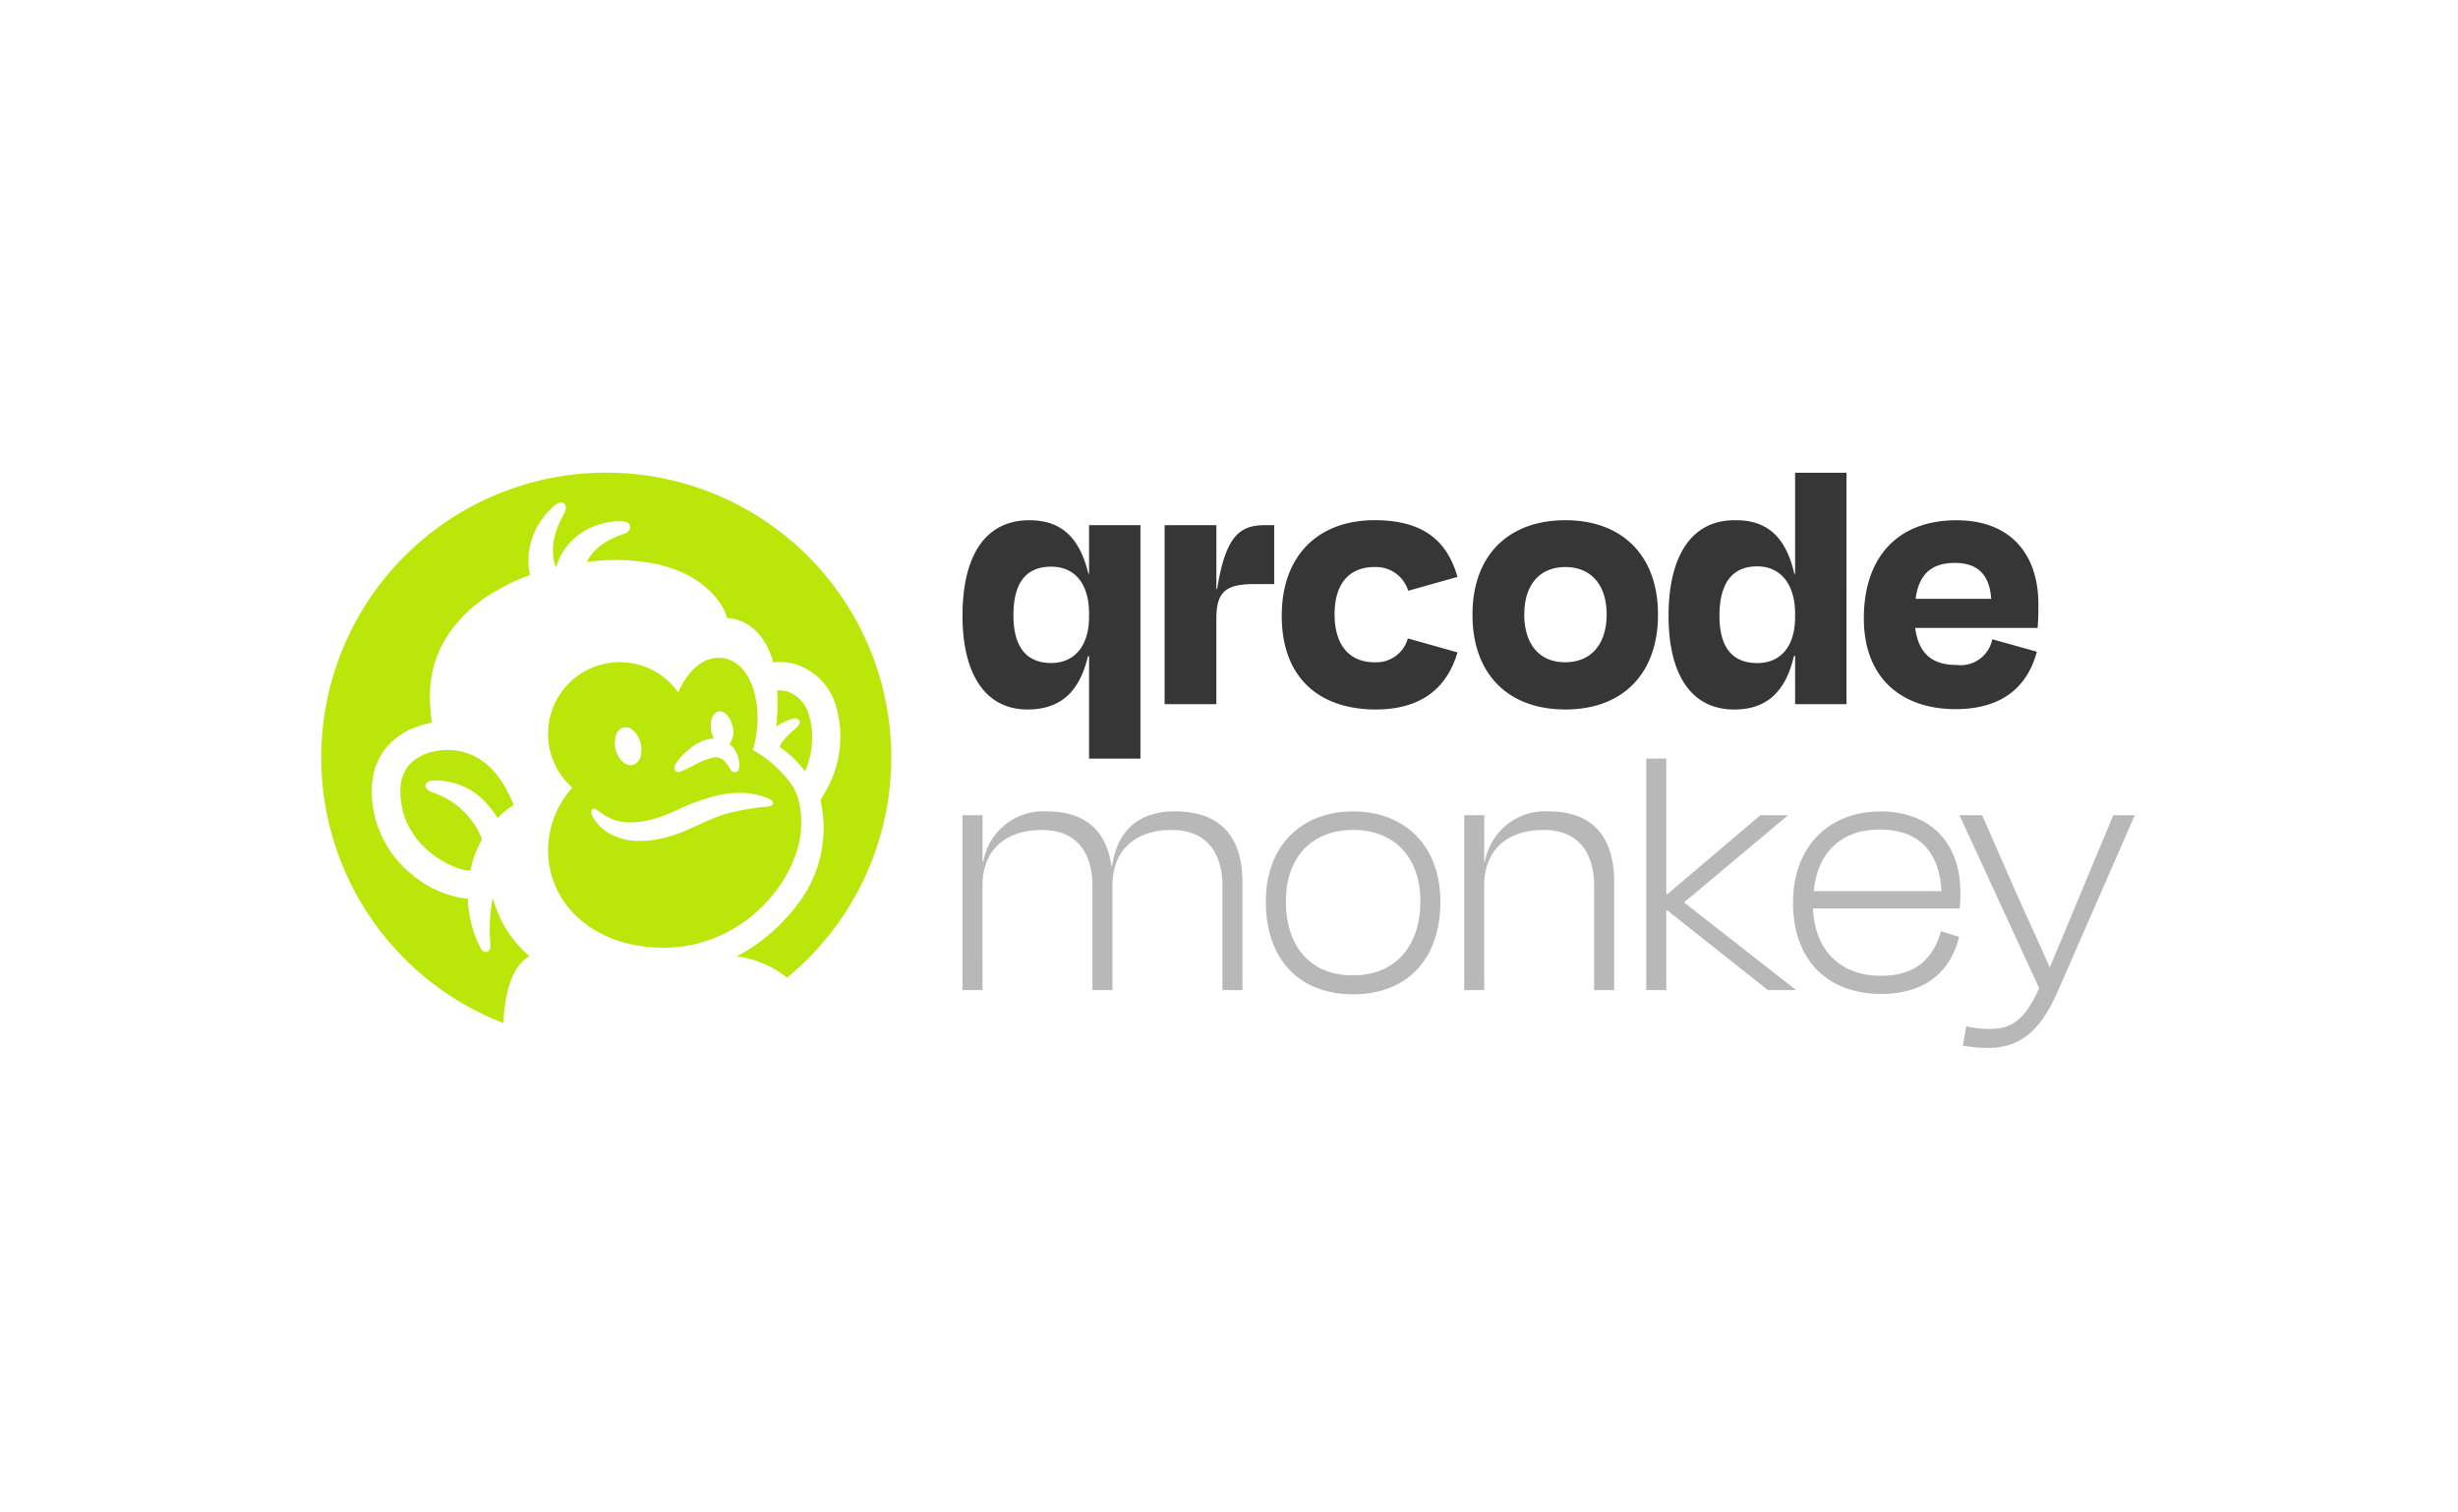 <svg xmlns="http://www.w3.org/2000/svg" xmlns:xlink="http://www.w3.org/1999/xlink" width="260" height="160" viewBox="0 0 260 160"><rect x="0" y="0" width="260" height="160" fill="#808080" stroke="none"/><defs><clipPath id="clip-path"><path id="Pfad_6910" data-name="Pfad 6910" d="M0,0H60.256V60.256H0Z" fill="#bbe60a"></path></clipPath><clipPath id="clip-logo_qrcodemonkey_01"><rect width="260" height="160"></rect></clipPath></defs><g id="logo_qrcodemonkey_01" clip-path="url(#clip-logo_qrcodemonkey_01)"><rect width="260" height="160" fill="#fff"></rect><g id="Gruppe_2131" data-name="Gruppe 2131" transform="translate(-964.309 -2860.809)"><g id="Gruppe_2075" data-name="Gruppe 2075" transform="translate(998.31 2910.809)" clip-path="url(#clip-path)"><path id="Pfad_6907" data-name="Pfad 6907" d="M30.13,0A30.128,30.128,0,0,0,19.24,58.227h.01c.114-2.746.721-5.9,2.765-7.084-.161-.133-.323-.27-.473-.413a11.815,11.815,0,0,1-2.829-4.066c-.108-.25-.2-.5-.3-.753s-.178-.528-.237-.728c-.018-.062-.04-.124-.059-.185-.053.269-.1.538-.14.816a18.365,18.365,0,0,0-.164,3.042c.013.345.048.923.066,1.222.036.638-.668.954-1.062.161-.1-.2-.186-.356-.269-.538s-.157-.356-.225-.538a10.836,10.836,0,0,1-.369-1.1,12.782,12.782,0,0,1-.422-2.3c-.02-.222-.027-.447-.034-.67a11.244,11.244,0,0,1-6.066-2.705,11.254,11.254,0,0,1-4.106-8.716c0-4.343,3.057-6.651,6.359-7.218-.019-.143-.041-.286-.057-.43-.058-.5-.094-.991-.129-1.484l-.028-.781c0-.26.011-.523.017-.783a11.6,11.6,0,0,1,1.97-5.918,14.763,14.763,0,0,1,4.449-4.207c.48-.3.968-.578,1.471-.835a16.652,16.652,0,0,1,2.69-1.169q-.032-.143-.056-.288a7.026,7.026,0,0,1-.108-1.614,7.57,7.57,0,0,1,.25-1.575,7.675,7.675,0,0,1,1.377-2.714,6.724,6.724,0,0,1,.752-.826,4.166,4.166,0,0,1,.551-.479c.671-.482,1.385-.02.8,1.062l-.054.1-.133.245c-.045.088-.093.178-.137.268A8.231,8.231,0,0,0,24.689,6.7a6.058,6.058,0,0,0-.155,2.2,5.074,5.074,0,0,0,.268,1.148l.02-.076a7.521,7.521,0,0,1,.309-.8,6.314,6.314,0,0,1,.909-1.476,6.715,6.715,0,0,1,1.234-1.167,7.193,7.193,0,0,1,1.428-.8,7.871,7.871,0,0,1,2.271-.56,4.979,4.979,0,0,1,1.177.024c.681.157.677,1.051-.156,1.28l-.1.036-.277.1-.295.114c-.195.077-.387.167-.575.256A7.792,7.792,0,0,0,29.7,7.6a5.112,5.112,0,0,0-1.518,1.625c-.031.054-.059.108-.087.165l.011.054c.363-.045.726-.085,1.092-.114a21.659,21.659,0,0,1,5.957.283,14.172,14.172,0,0,1,2.905.9A10.244,10.244,0,0,1,40.7,12.159a8.421,8.421,0,0,1,1.955,2.475c.036.068.132.355.256.737a4.731,4.731,0,0,1,.578.07c2.152.415,3.647,2.209,4.321,4.661l.1-.038h.024c.187-.017.377-.026.564-.026a5.889,5.889,0,0,1,1.645.223A6.573,6.573,0,0,1,54.5,24.937a11.5,11.5,0,0,1-.686,7.855c-.254.587-1.026,1.856-1.026,1.856a13.2,13.2,0,0,1-2.545,11.181,19.727,19.727,0,0,1-5.009,4.6q-.657.4-1.33.753l.215.018a10.578,10.578,0,0,1,5.126,2.225v.006A30.128,30.128,0,0,0,30.13,0Z" transform="translate(-0.002 0)" fill="#bbe60a"></path><path id="Pfad_6908" data-name="Pfad 6908" d="M11.069,31.2a6.811,6.811,0,0,1,1.722.108,7.441,7.441,0,0,1,1.357.384,7.1,7.1,0,0,1,1.291.663,7.848,7.848,0,0,1,1.152.948,12.481,12.481,0,0,1,1.469,1.849,7.519,7.519,0,0,1,1.7-1.371c-.585-1.313-2.27-5.717-6.909-5.833-1.106-.028-5.092.358-5.092,4.348,0,5.85,5.632,8.426,7.4,8.426.077-.369.169-.737.281-1.1A12.174,12.174,0,0,1,16.4,37.4a8.463,8.463,0,0,0-4.11-4.494q-.254-.124-.515-.231c-.087-.037-.175-.07-.263-.108l-.245-.089-.1-.036c-1.086-.391-.873-1.156-.1-1.235Zm38.131.5a12.766,12.766,0,0,0-4.147-3.743,11.8,11.8,0,0,0,.376-1.779c.529-4.063-.93-7.616-3.6-7.951-1.92-.241-3.652,1.266-4.673,3.64A7.586,7.586,0,1,0,25.946,31.94a9.978,9.978,0,0,0-2.555,7.012c.306,6.5,6.533,10.736,14.3,9.784a15.045,15.045,0,0,0,9.827-5.918,13.811,13.811,0,0,0,2.451-5.165c.2-.93.544-3.919-.769-5.951ZM36.867,29.479a5.889,5.889,0,0,1,1.367-1.541,5.272,5.272,0,0,1,1.93-1.082,3.246,3.246,0,0,1,.666-.1h.1a2.912,2.912,0,0,1-.28-.8c-.2-1.019.148-1.946.771-2.067s1.291.608,1.49,1.627a2.17,2.17,0,0,1-.336,1.811,2.114,2.114,0,0,1,.2.176,2.69,2.69,0,0,1,.679,1.1,2.884,2.884,0,0,1,.128.579,2.251,2.251,0,0,1-.006.76.457.457,0,0,1-.4.369h-.041a.538.538,0,0,1-.472-.323l-.047-.074a4.924,4.924,0,0,0-.45-.646,1.66,1.66,0,0,0-.49-.4,1.277,1.277,0,0,0-.5-.137h-.117a.594.594,0,0,0-.068,0l-.108.016a1.957,1.957,0,0,0-.215.047,8.545,8.545,0,0,0-1.5.586l-.295.151a13.142,13.142,0,0,1-1.582.741.413.413,0,0,1-.459-.131.608.608,0,0,1,.024-.663Zm-6.306-3.05a1.085,1.085,0,0,1,1.888-.481,2.807,2.807,0,0,1,.7,2.761,1.184,1.184,0,0,1-.794.831.963.963,0,0,1-.235.029,1.291,1.291,0,0,1-.861-.378,2.808,2.808,0,0,1-.7-2.762h0Zm16.621,7.209c-.086.3-.528.307-.528.307a24.307,24.307,0,0,0-4.5.776c-.351.108-.712.233-1.076.382l-.215.086c-.285.116-.58.236-.869.369-.8.376-1.544.707-2.26,1.014a14.278,14.278,0,0,1-2.524.781,9.9,9.9,0,0,1-2.31.227c-.123,0-.245-.01-.367-.018a6.23,6.23,0,0,1-2.656-.774,4.567,4.567,0,0,1-1.117-.873,4.751,4.751,0,0,1-.448-.554c-.061-.088-.118-.188-.188-.309-.263-.451-.172-.779-.027-.861.3-.165.633.323,1.456.775a5.366,5.366,0,0,0,.955.43,5.435,5.435,0,0,0,1.015.2,7.387,7.387,0,0,0,2.12-.136,9.657,9.657,0,0,0,1.076-.256,15.973,15.973,0,0,0,2.111-.812l.137-.056a21.232,21.232,0,0,1,4.7-1.652,10.208,10.208,0,0,1,2.66-.176,8.8,8.8,0,0,1,1.4.252c1.484.414,1.5.716,1.463.873l0,0Z" transform="translate(0.589 1.383)" fill="#bbe60a"></path><path id="Pfad_6909" data-name="Pfad 6909" d="M48.4,24.963a7.584,7.584,0,0,0-.186-.792,3.691,3.691,0,0,0-2.334-2.657,2.913,2.913,0,0,0-.766-.095,2.492,2.492,0,0,0-.3.012v.056a22.629,22.629,0,0,1-.108,3.757,5.533,5.533,0,0,1,1.24-.665,3.3,3.3,0,0,1,.556-.192c.646-.158,1.044.4.275,1.035l-.07.058-.172.142-.185.159c-.122.108-.239.223-.353.338a6.523,6.523,0,0,0-.617.726,4.373,4.373,0,0,0-.323.532,11.593,11.593,0,0,1,2.706,2.6A9.147,9.147,0,0,0,48.4,24.963Z" transform="translate(3.397 1.628)" fill="#bbe60a"></path></g><path id="Pfad_6911" data-name="Pfad 6911" d="M70.095,18.973c3.2,0,5.272,1.639,6.233,5.634l.08.04V19.492h5.435v24.7H76.409V33.359h-.121c-.92,3.955-3.077,5.634-6.394,5.634-4.436,0-6.873-3.716-6.873-9.91,0-6.354,2.4-10.11,7.074-10.11ZM76.407,29.2v-.359c0-3.157-1.517-4.955-4-4.955-2.8,0-4,1.879-4,5.155,0,3.157,1.24,5.035,4,5.035,2.478,0,4-1.838,4-4.875ZM84.4,38.43V19.492h5.475v6.753h.08c.92-5.754,2.475-6.753,5.115-6.753h.919v6.233H93.91c-3.077,0-4.037.839-4.037,3.677V38.43H84.4Zm32.566-9.469c0-6.313,3.836-9.99,9.83-9.99,5.953,0,9.792,3.677,9.792,9.99,0,6.234-3.715,10.03-9.792,10.03C120.68,38.993,116.964,35.2,116.964,28.961Zm5.475-.04c0,3.077,1.518,5.074,4.316,5.074,2.837,0,4.4-2,4.4-5.074,0-3.036-1.6-4.995-4.356-4.995-2.8,0-4.356,1.959-4.356,5h0Zm28.649,4.4h-.119c-.919,4-3.077,5.675-6.314,5.675-4.594,0-6.953-3.756-6.953-9.91,0-6.394,2.475-10.15,7.034-10.114,3.276-.04,5.354,1.639,6.273,5.674h.08v-10.7h5.435V38.43h-5.435V33.317Zm0-4.116v-.358c0-3.076-1.518-4.995-4-4.995-2.758,0-4,1.918-4,5.235,0,3.12,1.2,4.995,4,4.995,2.477,0,4-1.758,4-4.875h0Zm7.272.16c0-6.553,3.637-10.39,9.792-10.39,5.834,0,8.671,3.716,8.671,8.872,0,.839,0,1.477-.081,2.517H163.793c.359,2.718,1.8,3.917,4.356,3.917a3.425,3.425,0,0,0,3.8-2.718l4.715,1.319c-.919,3.437-3.4,6.074-8.592,6.074-5.712,0-9.709-3.276-9.709-9.589h0Zm5.475-2.078h7.992c-.16-2.518-1.4-3.8-3.836-3.8-2.4,0-3.8,1.119-4.157,3.8h0Zm-53.709,4.194A3.464,3.464,0,0,1,106.614,34c-2.557,0-4.235-1.679-4.235-5.074,0-3.477,1.758-5,4.2-5a3.557,3.557,0,0,1,3.588,2.509l5.214-1.467c-1.1-3.834-3.641-6-8.763-6-5.953,0-9.829,3.716-9.829,10.114,0,6.553,3.956,9.91,9.95,9.91,4.834,0,7.545-2.3,8.638-6.04l-5.249-1.479Z" transform="translate(1003.099 2896.871)" fill="#363636"></path><path id="Pfad_6912" data-name="Pfad 6912" d="M208.014,38.43H205.9V19.923h2.118v4.915h.08a6.445,6.445,0,0,1,6.713-5.314c4.556,0,6.394,2.558,6.834,5.754h.08c.56-3.756,2.8-5.754,6.671-5.754,5.475,0,7.112,3.516,7.112,7.433V38.43h-2.118V27.364c0-2.917-1.238-5.874-5.4-5.874-3.836,0-6.233,2.152-6.233,5.874V38.43H219.64V27.364c0-2.917-1.238-5.874-5.354-5.874-3.874,0-6.274,2.152-6.274,5.874Zm29.969-9.35c0-5.994,3.836-9.551,9.231-9.551s9.23,3.556,9.23,9.551-3.437,9.792-9.23,9.792-9.231-3.8-9.231-9.788Zm2.118-.04c0,4.675,2.518,7.832,7.074,7.832s7.152-3.157,7.152-7.832c0-4.635-2.718-7.552-7.112-7.552s-7.113,2.92-7.113,7.556Zm20.982,9.39h-2.118V19.923h2.118v4.915h.08a6.445,6.445,0,0,1,6.713-5.314c5.355,0,6.953,3.516,6.953,7.433V38.43H272.71V27.364c0-2.917-1.238-5.874-5.354-5.874-3.874,0-6.274,2.152-6.274,5.874Zm19.26-10.15h.12l9.83-8.352h2.836v.081l-10.908,9.146,11.748,9.19v.085h-2.877L280.5,30.037h-.16V38.43h-2.118V13.938h2.118Zm13.406.879c0-6.034,3.917-9.63,9.231-9.63,5.4,0,8.471,3.437,8.471,8.551a14.6,14.6,0,0,1-.08,1.722H295.861c.2,4.436,2.877,7.113,7.192,7.113,3.956,0,5.6-2.118,6.348-4.715l1.919.6c-.96,3.837-3.756,6.034-8.232,6.034-5.788,0-9.345-3.676-9.345-9.67l.005,0Zm2.2-1.2h13.506c-.239-4.076-2.277-6.513-6.553-6.513-3.922,0-6.556,2.281-6.958,6.516ZM311.711,44.3l.359-2.038a11.793,11.793,0,0,0,2.318.28c2.2,0,3.717-.56,5.394-4.316l-8.43-18.3h2.4l2.837,6.474c1.076,2.517,3,6.634,4.316,9.63,1.278-3.038,2.957-7.074,4-9.59l2.717-6.514h2.278L321.7,38.669c-1.838,4.2-4.036,5.875-7.317,5.875a15.051,15.051,0,0,1-2.678-.237l.005,0Z" transform="translate(860.223 2927.12)" fill="#b8b8b8"></path></g></g></svg>